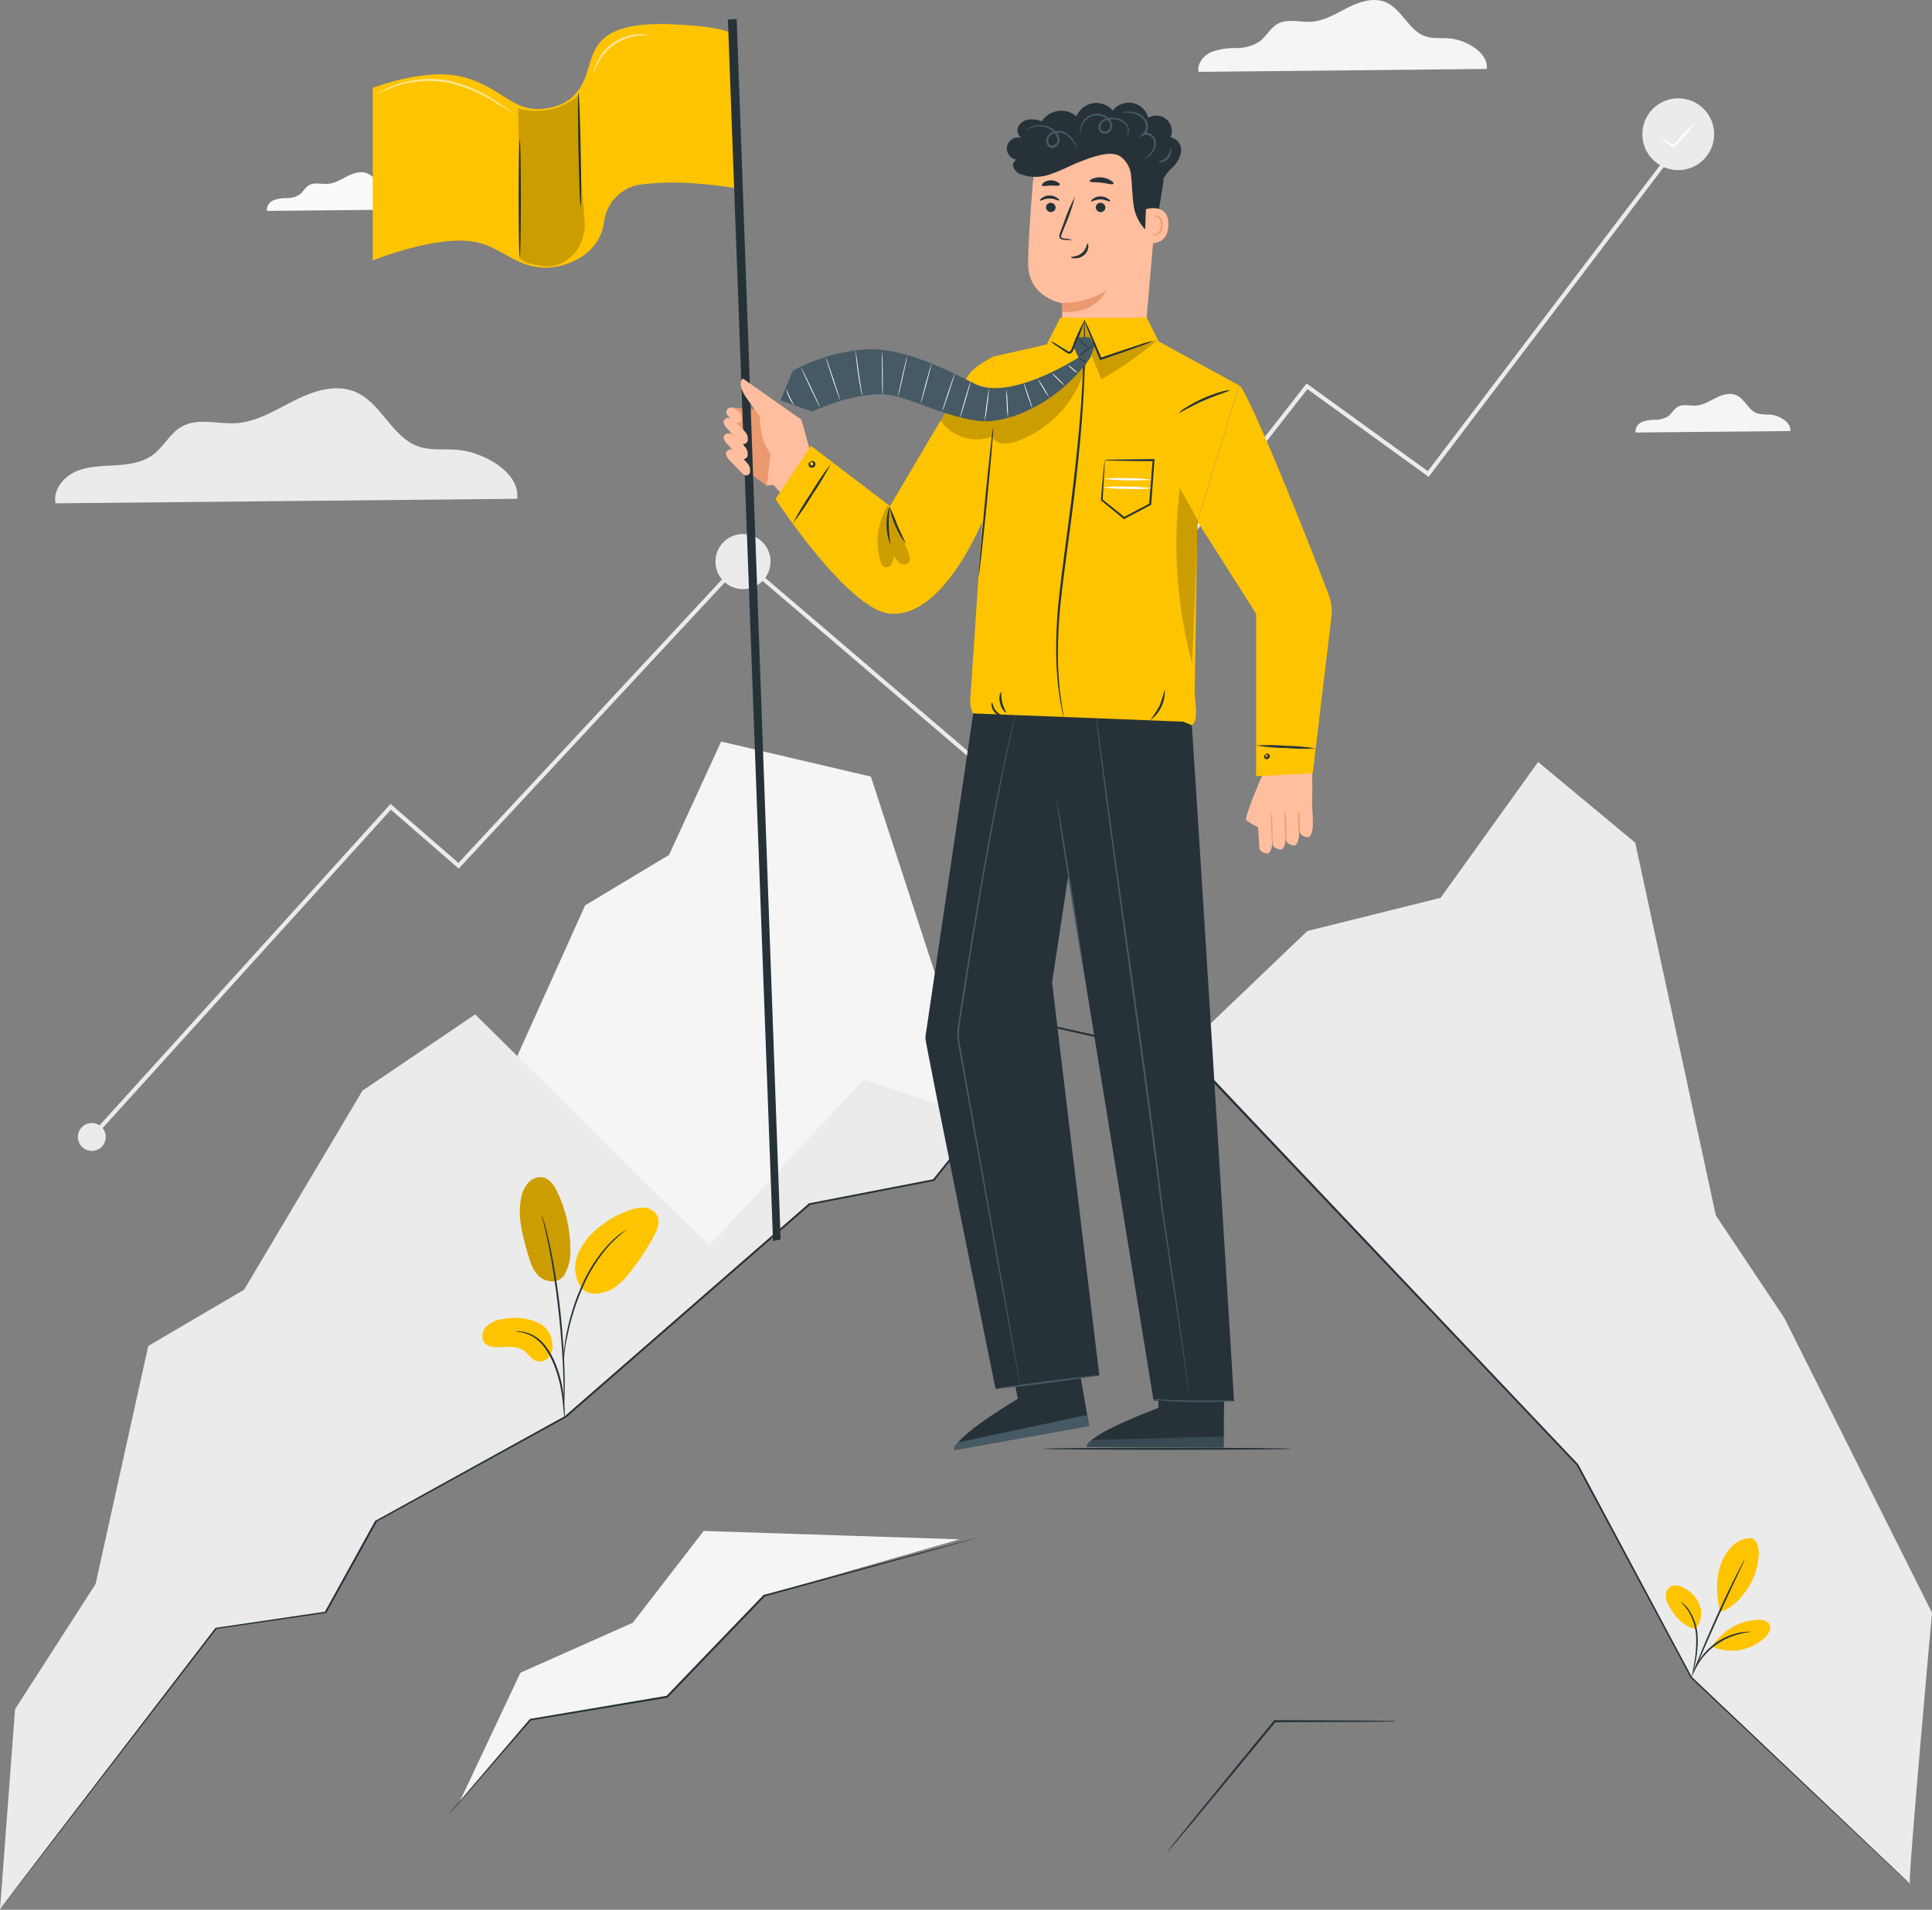 <svg width="2029" height="2006" viewBox="0 0 2029 2006" fill="none" xmlns="http://www.w3.org/2000/svg">
<rect x="0" y="0" width="2029" height="2006" fill="#808080" stroke="none"/>
<path d="M1049.37 822.732L778.9 591.479L781.711 588.236L1048.72 816.505L1372.21 402.775L1499.51 494.922L1759.43 152.323L1762.89 154.917L1500.38 500.889L1373.03 408.742L1049.37 822.732Z" fill="#EBEBEB"/>
<path d="M111.087 1194.26C111.087 1197.16 110.227 1199.99 108.617 1202.4C107.006 1204.81 104.716 1206.69 102.038 1207.8C99.359 1208.91 96.412 1209.2 93.569 1208.64C90.725 1208.07 88.113 1206.67 86.063 1204.62C84.013 1202.57 82.617 1199.96 82.051 1197.12C81.486 1194.28 81.776 1191.33 82.885 1188.65C83.995 1185.97 85.874 1183.68 88.284 1182.07C90.695 1180.46 93.529 1179.6 96.428 1179.6C100.316 1179.6 104.044 1181.14 106.794 1183.89C109.543 1186.64 111.087 1190.37 111.087 1194.26Z" fill="#EBEBEB"/>
<path d="M780.286 618.807C796.262 618.807 809.214 605.856 809.214 589.879C809.214 573.902 796.262 560.951 780.286 560.951C764.309 560.951 751.357 573.902 751.357 589.879C751.357 605.856 764.309 618.807 780.286 618.807Z" fill="#EBEBEB"/>
<path d="M98.028 1195.69L94.828 1192.79L410.185 844.439L481.446 906.404L765.627 600.689L768.783 603.63L481.749 912.414L410.531 850.493L98.028 1195.69Z" fill="#EBEBEB"/>
<path d="M1762.51 178.7C1783.33 178.7 1800.21 161.818 1800.21 140.993C1800.21 120.169 1783.33 103.287 1762.51 103.287C1741.68 103.287 1724.8 120.169 1724.8 140.993C1724.8 161.818 1741.68 178.7 1762.51 178.7Z" fill="#EBEBEB"/>
<path d="M1780.93 128.107C1776.04 135.175 1770.52 141.789 1764.45 147.869L1758.22 154.614L1757.58 155.306L1756.84 154.744C1752.22 151.667 1747.94 148.1 1744.08 144.107C1749.03 146.606 1753.71 149.605 1758.05 153.058H1756.67L1762.77 146.225C1768.29 139.68 1774.37 133.618 1780.93 128.107Z" fill="white"/>
<path d="M543.065 523.936C546.741 496.954 508.732 474.814 480.149 472.479C466.528 471.398 452.389 473.474 439.459 468.977C411.482 459.247 400.542 423.098 373.041 411.596C352.631 402.948 329.108 410.645 309.347 420.59C289.586 430.535 269.998 443.075 247.902 444.502C228.703 445.713 207.817 438.578 190.996 448.005C178.456 454.967 171.884 469.625 160.338 477.928C148.793 486.23 134.394 488.046 120.297 488.824C106.201 489.603 91.758 489.732 78.959 495.57C66.159 501.407 55.652 514.899 58.289 528.693L543.065 523.936Z" fill="#EBEBEB"/>
<path d="M1561.35 72.413C1563.64 55.592 1539.94 41.755 1522.13 40.328C1513.48 39.636 1504.83 40.934 1496.75 38.123C1479.45 32.069 1472.31 9.541 1455.28 2.319C1442.56 -3.043 1427.91 1.757 1415.58 7.941C1403.26 14.124 1391.02 21.994 1377.27 22.859C1365.25 23.637 1352.23 19.183 1341.73 25.064C1333.94 29.388 1329.84 38.426 1322.61 43.744C1315.12 48.38 1306.43 50.724 1297.62 50.49C1288.78 50.322 1279.98 51.788 1271.68 54.814C1263.72 58.446 1257.15 66.878 1258.7 75.483L1561.35 72.413Z" fill="#F5F5F5"/>
<path d="M1880.21 452.762C1881.46 443.724 1868.71 436.33 1859.11 435.465C1854.52 435.632 1849.93 435.226 1845.44 434.254C1836.06 431.011 1832.47 418.861 1823.17 415.012C1816.34 412.115 1808.43 414.709 1801.81 418.039C1795.2 421.369 1788.62 425.563 1781.19 426.039C1774.74 426.471 1767.74 424.093 1762.12 427.249C1757.79 429.584 1755.72 434.427 1751.83 437.281C1747.79 439.776 1743.12 441.038 1738.38 440.913C1733.66 440.797 1728.97 441.575 1724.54 443.205C1722.34 444.058 1720.47 445.603 1719.23 447.607C1717.98 449.611 1717.42 451.966 1717.62 454.318L1880.21 452.762Z" fill="#F5F5F5"/>
<path d="M442.918 219.908C444.129 210.871 431.373 203.434 421.816 202.612C417.229 202.779 412.639 202.373 408.152 201.401C398.769 198.158 395.18 186.008 385.883 182.159C379.008 179.262 371.138 181.856 364.522 185.186C357.906 188.515 351.55 192.71 343.896 193.186C337.453 193.618 330.448 191.24 324.827 194.353C320.503 196.731 318.427 201.574 314.535 204.428C310.499 206.916 305.827 208.178 301.087 208.06C296.371 207.941 291.676 208.719 287.25 210.352C285.034 211.214 283.157 212.771 281.901 214.791C280.646 216.81 280.08 219.183 280.288 221.552L442.918 219.908Z" fill="#FAFAFA"/>
<path d="M528.707 1141.59L614.497 950.985L702.623 898.058L757.366 778.929L914.59 815.727L1031.86 1175.45L850.334 1264.66L702.623 1354.73L528.707 1141.59Z" fill="#F5F5F5"/>
<path d="M2029 1694L1873.81 1384.22L1801.98 1276.72L1717.32 885.172L1615.36 800.376L1512.92 943.071L1372.99 977.924L1243.96 1101.33L1503.66 1376.91L1656.74 1538.33L1776.3 1761.62L2005.78 1978.57C2003.44 1976.45 2029 1694 2029 1694Z" fill="#EBEBEB"/>
<path d="M0 2005.55L15.826 1795.31L100.362 1663.9L155.711 1413.79L256.333 1354.73L380.651 1145.66L499.045 1065.53L744.697 1308.46L906.851 1133.81L1031.86 1175.45L980.361 1239.49L850.335 1264.66L594.219 1488L395.05 1597.78L341.95 1693.69L226.713 1710.56L0 2005.55Z" fill="#EBEBEB"/>
<path d="M592.402 1339.64C585.44 1349.54 571.906 1346.25 565.636 1340.2C559.366 1334.14 556.728 1325.37 554.307 1316.98C548.815 1297.82 543.237 1277.76 547.345 1258.26C548.327 1252.33 550.931 1246.79 554.869 1242.26C556.85 1240.03 559.384 1238.36 562.215 1237.41C565.046 1236.47 568.075 1236.29 570.998 1236.89C577.83 1238.71 582.067 1245.54 585.138 1251.73C594.144 1270.47 598.871 1290.99 598.975 1311.79C599.601 1321.52 597.313 1331.21 592.402 1339.64Z" fill="#ffc400"/>
<g opacity="0.2">
<path d="M592.402 1339.64C585.44 1349.54 571.906 1346.25 565.636 1340.2C559.366 1334.14 556.728 1325.37 554.307 1316.98C548.815 1297.82 543.237 1277.76 547.345 1258.26C548.327 1252.33 550.931 1246.79 554.869 1242.26C556.85 1240.03 559.384 1238.36 562.215 1237.41C565.046 1236.47 568.075 1236.29 570.998 1236.89C577.83 1238.71 582.067 1245.54 585.138 1251.73C594.144 1270.47 598.871 1290.99 598.975 1311.79C599.601 1321.52 597.313 1331.21 592.402 1339.64Z" fill="black"/>
</g>
<path d="M566.327 1389.93C554.665 1384.45 541.556 1382.86 528.923 1385.38C522.019 1386 515.52 1388.91 510.46 1393.64C505.833 1398.75 504.968 1407.7 510.46 1412.06C513.872 1414.38 517.985 1415.44 522.091 1415.05C531.994 1415.05 542.934 1413.19 550.847 1419.11C555.171 1422.53 558.327 1428.15 563.819 1429.84C566.517 1430.42 569.331 1430.12 571.851 1429C574.371 1427.87 576.465 1425.97 577.829 1423.57C580.411 1418.63 580.984 1412.88 579.429 1407.52C578.759 1403.78 577.226 1400.23 574.952 1397.18C572.679 1394.13 569.726 1391.64 566.327 1389.93Z" fill="#ffc400"/>
<path d="M611.472 1353.86C607.912 1349.19 605.541 1343.72 604.562 1337.93C603.583 1332.14 604.025 1326.19 605.85 1320.61C609.683 1309.46 616.504 1299.57 625.568 1292.03C635.864 1282.86 647.85 1275.8 660.853 1271.23C665.883 1269.19 671.3 1268.27 676.722 1268.55C679.43 1268.7 682.06 1269.51 684.382 1270.91C686.703 1272.31 688.646 1274.26 690.041 1276.59C693.716 1283.68 690.041 1292.24 686.322 1299.25C679.545 1311.61 671.795 1323.41 663.145 1334.53C656.226 1343.48 648.27 1352.35 637.676 1356.37C627.082 1360.39 616.055 1359.96 610.477 1352.61" fill="#ffc400"/>
<path d="M592.877 1489.47C592.518 1488.05 592.3 1486.6 592.228 1485.14C591.925 1481.86 591.493 1477.7 591.017 1472.82C590.406 1466.75 589.483 1460.72 588.25 1454.74C586.643 1447.47 584.445 1440.34 581.677 1433.43C578.992 1426.51 575.322 1420.01 570.781 1414.14C567.126 1409.33 562.424 1405.41 557.03 1402.68C553.383 1400.87 549.472 1399.64 545.441 1399.05C543.982 1398.98 542.533 1398.76 541.117 1398.4C542.641 1398.24 544.177 1398.24 545.701 1398.4C549.879 1398.69 553.967 1399.75 557.765 1401.51C563.439 1404.18 568.413 1408.14 572.294 1413.06C577.027 1419.03 580.832 1425.67 583.58 1432.78C586.375 1439.78 588.559 1447.02 590.109 1454.4C591.281 1460.44 592.089 1466.55 592.531 1472.69C592.92 1477.92 593.05 1482.16 593.136 1485.1C593.161 1486.56 593.074 1488.02 592.877 1489.47Z" fill="#263238"/>
<path d="M592.012 1480C591.9 1479.29 591.9 1478.58 592.012 1477.88V1471.91C592.012 1466.72 592.012 1459.2 591.752 1449.9C591.32 1431.31 589.72 1405.66 586.606 1377.47C583.493 1349.28 579.385 1323.94 575.623 1305.73C574.715 1301.41 573.85 1297.09 572.985 1293.5C572.121 1289.91 571.515 1286.75 570.823 1284.24C570.132 1281.74 569.829 1279.92 569.44 1278.45C569.219 1277.78 569.102 1277.08 569.094 1276.37C569.391 1277 569.623 1277.65 569.786 1278.32C570.261 1279.83 570.823 1281.74 571.559 1284.07C572.294 1286.41 573.115 1289.65 574.023 1293.24C574.931 1296.83 575.926 1300.89 576.92 1305.48C582.057 1329.19 585.911 1353.17 588.466 1377.3C591.579 1405.54 592.79 1431.26 593.093 1449.86C593.093 1459.2 593.093 1466.72 592.747 1471.91C592.747 1474.37 592.487 1476.23 592.401 1477.92C592.324 1478.62 592.193 1479.32 592.012 1480Z" fill="#263238"/>
<path d="M591.883 1430.4C591.732 1428.31 591.732 1426.22 591.883 1424.13C591.883 1420.11 592.661 1414.31 593.785 1407.18C595.169 1398.85 597.016 1390.61 599.32 1382.49C602.056 1372.51 605.51 1362.74 609.655 1353.26C616.802 1335.81 627.058 1319.81 639.923 1306.04C642.154 1303.68 644.537 1301.47 647.058 1299.42C648.139 1298.47 649.134 1297.56 650.128 1296.83L652.896 1294.92C654.546 1293.66 656.296 1292.53 658.128 1291.55C652.051 1296.32 646.274 1301.46 640.831 1306.95C628.373 1320.83 618.371 1336.74 611.255 1353.99C607.176 1363.42 603.709 1373.09 600.877 1382.96C598.152 1392.04 596.553 1400.26 594.996 1407.39C593.439 1414.53 592.964 1420.37 592.531 1424.17C592.47 1426.26 592.254 1428.34 591.883 1430.4Z" fill="#263238"/>
<path d="M1839.39 1615.56C1835.38 1615.62 1831.42 1616.48 1827.76 1618.11C1824.1 1619.74 1820.8 1622.09 1818.07 1625.03C1812.64 1630.93 1808.63 1638 1806.35 1645.7C1801.55 1660.4 1803.07 1678.17 1806.35 1693.26C1822.83 1688.37 1833.72 1671.64 1838.74 1662.99C1846.61 1649.07 1852.45 1619.1 1839.26 1615.69" fill="#ffc400"/>
<path d="M1780.62 1711.03C1783.49 1707.59 1785.4 1703.46 1786.15 1699.05C1786.91 1694.64 1786.5 1690.11 1784.95 1685.91C1783.32 1681.74 1780.88 1677.93 1777.77 1674.71C1774.66 1671.49 1770.94 1668.92 1766.83 1667.14C1765.03 1666.12 1763.03 1665.5 1760.97 1665.33C1758.9 1665.17 1756.83 1665.46 1754.89 1666.19C1753.22 1667.16 1751.83 1668.55 1750.88 1670.23C1749.92 1671.91 1749.42 1673.82 1749.45 1675.75C1749.57 1679.64 1750.72 1683.43 1752.78 1686.73C1759.22 1698.28 1767.56 1708.35 1780.54 1711.03" fill="#ffc400"/>
<path d="M1777.29 1759.38C1777.78 1758.41 1778.12 1757.37 1778.29 1756.31C1778.81 1754.27 1779.5 1751.33 1780.28 1747.66C1782.43 1738.12 1783.3 1728.33 1782.87 1718.56C1782.35 1708.68 1779.17 1699.14 1773.66 1690.93C1771.95 1688.49 1769.94 1686.26 1767.69 1684.31C1766.93 1683.51 1766.02 1682.86 1765.01 1682.41C1767.79 1685.27 1770.34 1688.35 1772.62 1691.62C1777.74 1699.77 1780.71 1709.08 1781.27 1718.69C1781.68 1728.32 1780.98 1737.97 1779.2 1747.44C1778.32 1751.38 1777.68 1755.36 1777.29 1759.38Z" fill="#263238"/>
<path d="M1832.34 1637.87C1831.3 1639.32 1830.4 1640.87 1829.66 1642.5C1828.01 1645.57 1825.72 1649.98 1822.95 1655.47C1817.42 1666.45 1809.98 1681.8 1802.29 1698.93C1794.59 1716.05 1787.93 1731.75 1783.35 1743.2C1781.01 1748.91 1779.02 1753.54 1778.03 1756.78C1777.31 1758.42 1776.73 1760.11 1776.3 1761.84C1777.23 1760.32 1778.02 1758.71 1778.63 1757.04L1784.47 1743.68C1789.36 1732.35 1796.15 1716.78 1803.89 1699.66C1811.63 1682.54 1818.85 1667.14 1824.08 1655.99L1830.26 1642.76C1831.07 1641.18 1831.77 1639.55 1832.34 1637.87Z" fill="#263238"/>
<path d="M1798.91 1728.46C1804.04 1720.52 1810.99 1713.92 1819.18 1709.2C1827.37 1704.49 1836.56 1701.8 1846 1701.35C1850.76 1701.35 1856.51 1702.17 1858.5 1706.49C1860.49 1710.82 1857.46 1715.88 1854.17 1719.47C1847 1726.48 1837.92 1731.21 1828.06 1733.08C1818.21 1734.94 1808.02 1733.84 1798.78 1729.93" fill="#ffc400"/>
<path d="M1838.87 1713.97C1837.83 1713.82 1836.79 1713.82 1835.75 1713.97C1834.52 1713.97 1833.3 1714.05 1832.08 1714.23C1830.47 1714.37 1828.87 1714.58 1827.28 1714.88C1823.14 1715.66 1819.1 1716.86 1815.21 1718.47C1810.43 1720.44 1805.88 1722.94 1801.64 1725.91C1797.46 1728.95 1793.62 1732.43 1790.18 1736.29C1787.4 1739.46 1784.95 1742.91 1782.87 1746.58C1782.04 1747.97 1781.31 1749.41 1780.66 1750.9C1780.11 1751.98 1779.65 1753.11 1779.28 1754.27C1778.85 1755.23 1778.55 1756.23 1778.37 1757.26C1778.72 1757.26 1780.19 1753.19 1783.91 1747.23C1786.09 1743.71 1788.59 1740.41 1791.39 1737.37C1798.2 1729.92 1806.53 1724.02 1815.82 1720.07C1819.6 1718.43 1823.52 1717.14 1827.54 1716.22C1834.41 1714.36 1838.87 1714.32 1838.87 1713.97Z" fill="#263238"/>
<path d="M1466.17 1808.15C1465.34 1808.23 1464.5 1808.23 1463.67 1808.15L1456.45 1808.37L1429.59 1808.71L1338.79 1809.06L1339.65 1808.67L1323.74 1828.04L1254.99 1911.24L1233.93 1936.28L1228.13 1943.02C1227.5 1943.85 1226.77 1944.6 1225.97 1945.27C1226.51 1944.37 1227.11 1943.52 1227.79 1942.72L1233.28 1935.71L1253.73 1910.24L1322.01 1826.62C1327.46 1820 1332.82 1813.64 1337.92 1807.24L1338.27 1806.86H1338.79L1429.59 1807.24L1456.45 1807.59H1463.67C1464.52 1807.68 1465.36 1807.87 1466.17 1808.15Z" fill="#263238"/>
<path d="M1007.73 1616.94L738.99 1608.12L664.529 1704.55L546.567 1757.04L482.527 1892.95L557.075 1806.42L700.549 1782.38L802.727 1675.88L1007.73 1616.94Z" fill="#F5F5F5"/>
<path d="M0 2005.55C0 2005.55 1.254 2003.77 3.848 2000.36L15.351 1985.22L59.932 1926.85C98.849 1876.04 155.452 1802.23 226.107 1710.12V1709.87H226.41L341.648 1692.91L341.042 1693.3C357.69 1663.04 375.635 1630.91 394.056 1597.35H394.315L593.224 1487.48L849.773 1263.83H849.989H850.292L980.275 1238.67L979.626 1239.06L1045.87 1156.6L1108.57 1078.76L1109 1078.24H1109.7L1251.22 1109.72H1251.57L1251.79 1109.98L1657.43 1538.07C1702.4 1622.3 1742.4 1697.11 1776.77 1761.45L1945.41 1921.44L1990.21 1964.04L2001.71 1975.06C2004.31 1977.53 2005.56 1978.82 2005.56 1978.82L2001.59 1975.19L1989.95 1964.34L1944.9 1921.96L1775.56 1762.4L1655.87 1539.15L1249.97 1111.5L1250.53 1111.84L1109.22 1080.19L1110.34 1079.8L1047.64 1157.63L981.226 1240.18L980.967 1240.53H980.577L850.551 1265.65L851.07 1265.39L594.867 1488.69L395.656 1598.35L396.045 1598L342.858 1693.91V1694.26H342.426L227.145 1711.08L227.621 1710.77C156.792 1802.75 100.017 1876.39 60.927 1926.98L15.697 1985.48L4.021 2000.49C1.384 2003.86 0 2005.55 0 2005.55Z" fill="#263238"/>
<path d="M1031.86 1613.61L1030.78 1614L1027.49 1614.99L1014.82 1618.63L967.26 1631.9L802.944 1676.92L803.463 1676.66C783.226 1697.71 761.346 1720.55 738.601 1744.16L701.198 1783.07L700.938 1783.33H700.592L557.248 1807.2L557.767 1806.9L494.894 1879.24L477.598 1899.09L472.971 1904.23C471.933 1905.36 471.328 1905.92 471.328 1905.92C471.328 1905.92 471.804 1905.27 472.798 1904.06C473.793 1902.85 475.306 1900.99 477.122 1898.74C481.101 1893.99 486.852 1887.24 494.159 1878.59L556.47 1805.73L556.686 1805.47H556.989L700.376 1781.26L699.771 1781.56C711.921 1768.89 724.418 1755.87 737.131 1742.64L801.992 1675.19H802.209H802.468L966.784 1630.91L1014.35 1618.28L1027.32 1614.99L1030.61 1614.17L1031.86 1613.61Z" fill="#263238"/>
<path d="M1356.47 1521.81C1356.47 1522.42 1298.01 1522.93 1225.88 1522.93C1153.76 1522.93 1095.25 1522.42 1095.25 1521.81C1095.25 1521.2 1153.71 1520.69 1225.88 1520.69C1298.05 1520.69 1356.47 1521.33 1356.47 1521.81Z" fill="#263238"/>
<path d="M1378.27 825.629C1378.27 825.629 1377.96 801.025 1376.92 800.852L1326.38 812.094C1325.86 815.294 1319.5 855.638 1320.58 859.659L1377.31 875.356C1377.31 875.356 1378.27 827.056 1378.27 825.629Z" fill="#FFBE9D"/>
<path d="M1378.31 871.594C1378.31 871.594 1378.31 871.162 1378.57 870.513C1379.17 864.978 1378.57 840.936 1375.89 839.942C1373.21 838.947 1364.39 840.634 1363.78 843.834C1363.17 847.033 1365.16 874.102 1365.16 874.102C1365.16 874.102 1365.73 878.426 1372.9 879.378C1377.31 879.983 1378.31 871.594 1378.31 871.594Z" fill="#FFBE9D"/>
<path d="M1363.91 880.242C1363.91 880.242 1363.91 879.81 1364.17 879.161C1364.73 873.626 1364.38 849.584 1361.44 848.59C1358.5 847.595 1349.94 849.282 1349.38 852.482C1348.82 855.681 1350.72 882.75 1350.72 882.75C1350.72 882.75 1351.33 887.074 1358.5 888.026C1362.91 888.631 1363.91 880.242 1363.91 880.242Z" fill="#FFBE9D"/>
<path d="M1349.81 884.566C1349.81 884.566 1349.81 884.134 1350.03 883.442C1350.63 877.95 1350.29 853.908 1347.35 852.87C1344.41 851.833 1335.85 853.605 1335.28 856.762C1334.72 859.919 1336.62 887.031 1336.62 887.031C1336.62 887.031 1337.23 891.355 1344.36 892.349C1348.82 892.955 1349.81 884.566 1349.81 884.566Z" fill="#FFBE9D"/>
<path d="M1335.76 888.631C1335.76 888.631 1335.76 888.198 1336.02 887.507C1336.58 882.015 1336.23 857.973 1333.29 856.935C1330.35 855.897 1321.79 857.67 1321.23 860.827C1320.67 863.984 1322.61 891.096 1322.61 891.096C1322.61 891.096 1323.18 895.42 1330.35 896.414C1334.76 896.976 1335.76 888.631 1335.76 888.631Z" fill="#FFBE9D"/>
<path d="M1363.69 850.838C1364.53 854.686 1364.91 858.62 1364.82 862.557C1365.21 866.419 1365.08 870.317 1364.43 874.145C1363.59 870.298 1363.21 866.364 1363.3 862.427C1362.91 858.564 1363.04 854.666 1363.69 850.838Z" fill="#EB996E"/>
<path d="M1349.51 850.752C1350.91 861.807 1351.3 872.965 1350.68 884.091C1349.76 878.589 1349.31 873.02 1349.34 867.443C1348.9 861.885 1348.95 856.299 1349.51 850.752Z" fill="#EB996E"/>
<g opacity="0.78">
<path d="M1335.11 851.962C1336.51 863.017 1336.9 874.175 1336.28 885.301C1335.36 879.799 1334.91 874.23 1334.94 868.653C1334.49 863.095 1334.55 857.509 1335.11 851.962Z" fill="#EB996E"/>
</g>
<path d="M1326.07 813.435C1326.07 813.435 1306.05 858.881 1308.99 861.692C1312.77 864.502 1316.82 866.908 1321.1 868.87L1326.07 813.435Z" fill="#FFBE9D"/>
<path d="M1215.42 203.736L1200.76 373.717L1115.62 366.928C1115.1 356.982 1115.62 318.541 1115.62 318.541C1115.62 318.541 1080.2 313.006 1079.77 277.592C1079.56 260.295 1082.02 224.838 1084.62 192.796C1085.99 175.713 1094 159.848 1106.93 148.604C1119.87 137.359 1136.69 131.631 1153.8 132.648C1162.56 133.136 1171.14 135.379 1179.01 139.244C1186.89 143.11 1193.91 148.518 1199.66 155.148C1205.41 161.779 1209.76 169.496 1212.47 177.843C1215.18 186.189 1216.18 194.994 1215.42 203.736Z" fill="#FFBE9D"/>
<path d="M1115.75 318.022C1132.09 318.388 1148.17 313.872 1161.93 305.05C1161.93 305.05 1151.03 330.562 1115.66 327.362L1115.75 318.022Z" fill="#EB996E"/>
<path d="M1098.5 217.616C1098.49 218.937 1099 220.208 1099.91 221.166C1100.82 222.124 1102.06 222.695 1103.38 222.762C1104.68 222.845 1105.96 222.409 1106.94 221.55C1107.92 220.691 1108.52 219.479 1108.61 218.178C1108.63 216.859 1108.12 215.586 1107.21 214.633C1106.3 213.68 1105.05 213.121 1103.73 213.076C1103.08 213.023 1102.44 213.099 1101.82 213.3C1101.21 213.5 1100.64 213.822 1100.16 214.245C1099.67 214.668 1099.27 215.184 1098.98 215.763C1098.7 216.342 1098.53 216.972 1098.5 217.616Z" fill="#263238"/>
<path d="M1092.36 210.655C1092.96 211.347 1096.68 208.493 1102.26 208.493C1107.84 208.493 1111.68 211.26 1112.29 210.568C1112.89 209.876 1111.94 209.098 1110.17 207.844C1107.85 206.198 1105.08 205.314 1102.24 205.314C1099.39 205.314 1096.62 206.198 1094.3 207.844C1092.61 209.184 1091.92 210.352 1092.36 210.655Z" fill="#263238"/>
<path d="M1150.77 217.66C1150.77 218.976 1151.28 220.243 1152.19 221.193C1153.1 222.144 1154.35 222.706 1155.66 222.762C1156.3 222.809 1156.95 222.727 1157.56 222.521C1158.17 222.315 1158.74 221.989 1159.22 221.562C1159.7 221.135 1160.1 220.616 1160.38 220.035C1160.66 219.454 1160.82 218.823 1160.85 218.179C1160.87 216.863 1160.38 215.591 1159.47 214.636C1158.57 213.682 1157.32 213.121 1156.01 213.076C1155.36 213.023 1154.71 213.101 1154.09 213.304C1153.48 213.508 1152.91 213.833 1152.42 214.26C1151.93 214.688 1151.53 215.209 1151.25 215.793C1150.97 216.377 1150.81 217.012 1150.77 217.66Z" fill="#263238"/>
<path d="M1145.84 211.606C1146.49 212.255 1150.17 209.401 1155.75 209.444C1161.33 209.487 1165.17 212.168 1165.78 211.52C1166.38 210.871 1165.43 210.006 1163.7 208.752C1161.34 207.131 1158.53 206.271 1155.66 206.287C1152.83 206.256 1150.07 207.152 1147.79 208.839C1146.1 210.179 1145.54 211.606 1145.84 211.606Z" fill="#263238"/>
<path d="M1126.08 252.036C1123.27 251.167 1120.37 250.63 1117.44 250.436C1116.05 250.436 1114.71 250.047 1114.5 249.096C1114.33 247.594 1114.64 246.079 1115.4 244.772C1116.74 241.399 1118.08 237.853 1119.73 234.178C1123.53 225.214 1126.61 215.96 1128.94 206.503C1124.4 215.128 1120.56 224.109 1117.48 233.356C1116.14 237.075 1114.8 240.621 1113.54 243.993C1112.67 245.67 1112.43 247.601 1112.85 249.442C1113.04 249.939 1113.35 250.383 1113.75 250.737C1114.15 251.091 1114.63 251.344 1115.14 251.474C1115.9 251.704 1116.69 251.82 1117.48 251.82C1120.33 252.25 1123.22 252.323 1126.08 252.036Z" fill="#263238"/>
<path d="M1142.13 255.798C1141.22 255.798 1141.22 261.679 1136.16 265.874C1131.1 270.068 1124.83 269.419 1124.79 270.198C1124.74 270.976 1126.17 271.322 1128.85 271.408C1132.32 271.458 1135.69 270.278 1138.36 268.079C1140.94 265.994 1142.58 262.98 1142.95 259.69C1143.16 257.225 1142.51 255.798 1142.13 255.798Z" fill="#263238"/>
<path d="M1144.46 190.331C1144.98 191.845 1150.43 191.11 1156.83 191.888C1163.23 192.666 1168.37 194.396 1169.19 193.099C1170.02 191.802 1168.68 191.067 1166.6 189.64C1163.84 187.852 1160.7 186.741 1157.43 186.396C1154.16 186.029 1150.85 186.413 1147.75 187.521C1145.41 188.472 1144.2 189.64 1144.46 190.331Z" fill="#263238"/>
<path d="M1094.34 194.915C1095.3 196.169 1099.06 194.915 1103.55 194.915C1108.05 194.915 1111.9 195.737 1112.76 194.439C1113.63 193.142 1112.55 192.58 1110.91 191.412C1108.66 190.012 1106.05 189.307 1103.4 189.384C1100.76 189.461 1098.19 190.317 1096.03 191.845C1094.47 193.056 1093.91 194.31 1094.34 194.915Z" fill="#263238"/>
<path d="M1240.46 158.377C1240.68 155.069 1239.66 151.797 1237.61 149.194C1235.56 146.59 1232.61 144.84 1229.34 144.28C1230.74 141.103 1231.09 137.563 1230.34 134.174C1229.59 130.784 1227.78 127.721 1225.18 125.429C1222.57 123.136 1219.3 121.732 1215.85 121.421C1212.39 121.109 1208.92 121.907 1205.95 123.697C1204.95 119.847 1202.89 116.356 1200 113.622C1197.11 110.887 1193.51 109.019 1189.61 108.23C1185.71 107.441 1181.67 107.764 1177.95 109.16C1174.22 110.557 1170.97 112.972 1168.55 116.13C1166.05 113.172 1162.84 110.908 1159.21 109.558C1155.58 108.207 1151.67 107.814 1147.85 108.419C1144.03 109.023 1140.42 110.604 1137.39 113.008C1134.36 115.411 1132 118.557 1130.54 122.141C1127.88 119.894 1124.78 118.235 1121.43 117.273C1118.08 116.31 1114.57 116.066 1111.13 116.556C1107.68 117.046 1104.38 118.259 1101.43 120.116C1098.49 121.972 1095.97 124.431 1094.04 127.329C1090.16 125.935 1086.06 125.275 1081.94 125.384C1079.28 125.452 1076.69 126.239 1074.44 127.663C1072.19 129.087 1070.38 131.094 1069.18 133.47C1068.41 135.503 1068.35 137.738 1069.01 139.81C1069.67 141.882 1071.01 143.671 1072.81 144.885C1071.26 144.387 1069.63 144.214 1068.01 144.38C1066.39 144.545 1064.83 145.044 1063.41 145.845C1062 146.646 1060.76 147.733 1059.79 149.035C1058.81 150.337 1058.12 151.828 1057.75 153.412C1057.38 154.996 1057.34 156.639 1057.64 158.238C1057.94 159.837 1058.57 161.357 1059.48 162.701C1060.4 164.045 1061.58 165.185 1062.96 166.049C1064.34 166.912 1065.88 167.48 1067.49 167.717C1066.36 168.295 1065.41 169.183 1064.76 170.278C1064.11 171.372 1063.78 172.628 1063.82 173.9C1064.3 176.012 1065.32 177.964 1066.77 179.57C1068.22 181.175 1070.07 182.38 1072.12 183.067C1082.59 186.852 1094.08 186.667 1104.42 182.548C1114.88 179.046 1124.57 173.554 1134.95 169.576C1145.33 165.598 1162.67 158.982 1173.09 162.657C1174.62 163.206 1176.07 163.947 1177.41 164.863C1183.01 169.326 1186.69 175.761 1187.7 182.851C1187.72 183.081 1187.72 183.313 1187.7 183.543C1189.09 193.661 1188.87 203.909 1190.34 213.812C1191.3 224.04 1195.67 233.65 1202.75 241.097C1205.82 243.951 1211.4 245.94 1213.78 242.567C1214.65 241.187 1215.09 239.574 1215.03 237.94C1216.41 220.341 1220.22 204.169 1222.25 186.959C1224.85 182.612 1228.09 178.677 1231.85 175.284C1236.64 170.849 1239.69 164.856 1240.46 158.377Z" fill="#263238"/>
<path d="M1134.86 140.561C1134.25 139.07 1134.08 137.432 1134.39 135.848C1134.77 131.402 1136.78 127.257 1140.05 124.216C1142.53 121.98 1145.57 120.458 1148.84 119.81C1152.11 119.163 1155.5 119.416 1158.64 120.541C1160.55 121.167 1162.31 122.188 1163.8 123.536C1165.29 124.884 1166.48 126.53 1167.29 128.367C1168.11 130.452 1168.2 132.753 1167.55 134.897C1167.23 136.044 1166.65 137.101 1165.86 137.987C1165.06 138.872 1164.07 139.561 1162.97 139.999C1161.85 140.444 1160.63 140.605 1159.43 140.469C1158.23 140.334 1157.09 139.905 1156.09 139.221C1155.17 138.482 1154.45 137.516 1154.01 136.417C1153.57 135.318 1153.42 134.124 1153.58 132.951C1153.79 130.785 1154.81 128.777 1156.44 127.329C1157.93 126.003 1159.71 125.028 1161.63 124.475C1164.79 123.509 1168.14 123.283 1171.41 123.816C1174.68 124.348 1177.78 125.624 1180.48 127.546C1182.58 129.061 1184.17 131.169 1185.06 133.599C1185.69 135.437 1185.8 137.413 1185.37 139.307C1184.54 142.421 1182.77 143.372 1182.77 143.285C1183.63 141.972 1184.21 140.502 1184.5 138.961C1184.75 137.237 1184.54 135.477 1183.9 133.859C1182.97 131.757 1181.47 129.958 1179.57 128.67C1177.05 127.012 1174.19 125.934 1171.2 125.516C1168.21 125.097 1165.16 125.347 1162.28 126.248C1160.66 126.632 1159.19 127.472 1158.04 128.668C1156.89 129.864 1156.11 131.366 1155.79 132.994C1155.67 133.799 1155.76 134.623 1156.05 135.383C1156.35 136.142 1156.84 136.81 1157.48 137.318C1158.16 137.78 1158.95 138.064 1159.77 138.147C1160.6 138.23 1161.43 138.109 1162.19 137.794C1163.72 137.029 1164.9 135.703 1165.48 134.093C1166.06 132.483 1165.99 130.711 1165.3 129.146C1164.59 127.582 1163.57 126.18 1162.3 125.027C1161.03 123.874 1159.53 122.995 1157.91 122.443C1155.09 121.422 1152.05 121.152 1149.09 121.66C1146.14 122.168 1143.36 123.436 1141.04 125.34C1137.94 128.101 1135.86 131.837 1135.16 135.934C1134.77 138.875 1135.16 140.561 1134.86 140.561Z" fill="#455A64"/>
<path d="M1177.89 117.946C1178.91 117.556 1179.99 117.351 1181.09 117.341C1184.05 117.055 1187.05 117.142 1189.99 117.6C1194.53 118.239 1198.73 120.368 1201.93 123.654C1203.96 125.751 1205.24 128.46 1205.58 131.36C1205.91 134.26 1205.29 137.19 1203.79 139.696C1203.26 140.517 1202.62 141.259 1201.89 141.902L1200.72 139.999C1202.11 139.502 1203.6 139.345 1205.07 139.54C1206.54 139.736 1207.94 140.278 1209.15 141.123C1211.43 142.57 1213.06 144.85 1213.69 147.48C1214.13 149.606 1214.1 151.8 1213.63 153.917C1213.15 156.035 1212.23 158.026 1210.92 159.76C1209.26 161.996 1207.21 163.914 1204.87 165.425C1203.23 166.506 1202.27 166.938 1202.19 166.808C1202.1 166.679 1202.92 166.03 1204.35 164.776C1206.39 163.073 1208.18 161.094 1209.67 158.895C1210.73 157.311 1211.45 155.528 1211.8 153.655C1212.15 151.782 1212.12 149.858 1211.7 147.998C1211.17 145.892 1209.83 144.077 1207.98 142.939C1207.05 142.305 1205.98 141.896 1204.86 141.746C1203.74 141.596 1202.61 141.708 1201.54 142.074L1195.75 144.409L1200.42 140.085C1200.99 139.579 1201.5 138.997 1201.93 138.356C1203.23 136.221 1203.74 133.693 1203.36 131.221C1203.01 128.879 1201.97 126.695 1200.37 124.951C1197.51 121.923 1193.78 119.867 1189.69 119.07C1182.73 117.773 1177.89 118.422 1177.89 117.946Z" fill="#455A64"/>
<path d="M1229.17 155.393C1229.43 155.393 1230.08 156.603 1230.08 158.765C1230.04 161.681 1228.94 164.483 1226.99 166.654C1225.05 168.824 1222.38 170.215 1219.48 170.57C1217.32 170.57 1216.02 170.311 1216.07 170.008C1219.5 169.174 1222.68 167.511 1225.32 165.165C1227.4 162.28 1228.72 158.921 1229.17 155.393Z" fill="#455A64"/>
<path d="M1077.87 136.972C1078.76 135.828 1079.9 134.897 1081.2 134.248C1085.54 131.841 1090.54 130.894 1095.46 131.548C1100.38 132.202 1104.96 134.422 1108.53 137.88C1109.88 139.128 1110.95 140.639 1111.7 142.32C1112.44 144 1112.83 145.815 1112.85 147.652C1112.73 149.794 1111.77 151.802 1110.19 153.248C1108.61 154.694 1106.52 155.464 1104.38 155.393C1103.26 155.265 1102.21 154.84 1101.32 154.163C1100.43 153.485 1099.74 152.581 1099.32 151.544C1098.49 149.677 1098.35 147.579 1098.93 145.62C1099.48 143.831 1100.47 142.207 1101.81 140.894C1103.14 139.581 1104.78 138.62 1106.58 138.096C1109.67 137.012 1113.04 137.012 1116.14 138.096C1118.74 139.052 1121.12 140.523 1123.14 142.42C1125.98 145.119 1128.35 148.277 1130.15 151.76C1130.91 152.962 1131.48 154.275 1131.83 155.652C1130.91 154.577 1130.08 153.419 1129.37 152.193C1127.39 148.967 1124.94 146.052 1122.1 143.545C1120.16 141.708 1117.77 140.406 1115.17 139.762C1112.57 139.118 1109.85 139.155 1107.27 139.869C1105.83 140.308 1104.51 141.087 1103.42 142.14C1102.34 143.193 1101.53 144.49 1101.05 145.923C1100.22 148.777 1101.57 152.668 1104.59 152.885C1106.1 152.856 1107.55 152.263 1108.64 151.223C1109.74 150.183 1110.41 148.771 1110.52 147.263C1110.5 145.737 1110.19 144.228 1109.59 142.825C1108.99 141.422 1108.11 140.152 1107.01 139.091C1103.14 135.198 1097.93 132.925 1092.44 132.734C1088.71 132.559 1084.99 133.271 1081.59 134.81C1080.39 135.603 1079.15 136.325 1077.87 136.972Z" fill="#455A64"/>
<path d="M1203.48 219.736C1204.09 219.476 1227.83 212.558 1227.05 236.773C1226.27 260.988 1202.14 255.193 1202.1 254.501C1202.06 253.81 1203.48 219.736 1203.48 219.736Z" fill="#FFBE9D"/>
<path d="M1209.8 245.593C1209.8 245.593 1210.23 245.896 1210.92 246.242C1211.94 246.64 1213.06 246.64 1214.08 246.242C1215.67 245.295 1216.98 243.943 1217.87 242.325C1218.77 240.707 1219.22 238.881 1219.18 237.031C1219.3 234.955 1218.98 232.876 1218.23 230.934C1218.02 230.176 1217.63 229.479 1217.1 228.9C1216.56 228.321 1215.9 227.877 1215.16 227.605C1214.68 227.449 1214.15 227.472 1213.68 227.671C1213.21 227.869 1212.83 228.229 1212.61 228.686C1212.26 229.335 1212.39 229.81 1212.26 229.853C1212.13 229.897 1211.79 229.464 1212 228.47C1212.16 227.869 1212.51 227.337 1213 226.956C1213.68 226.492 1214.52 226.307 1215.33 226.437C1216.33 226.663 1217.24 227.139 1218 227.821C1218.76 228.502 1219.33 229.365 1219.66 230.329C1220.6 232.461 1221.02 234.79 1220.87 237.118C1220.92 239.277 1220.34 241.403 1219.18 243.228C1218.03 245.052 1216.36 246.493 1214.38 247.366C1213.73 247.529 1213.05 247.548 1212.4 247.421C1211.74 247.294 1211.12 247.024 1210.58 246.631C1209.84 246.199 1209.71 245.636 1209.8 245.593Z" fill="#EB996E"/>
<path d="M1053.31 1396.76L1069.05 1469.23C1069.05 1469.23 1000.68 1509.53 1002.28 1523.19L1143.81 1497.77L1123.92 1383.87L1053.31 1396.76Z" fill="#263238"/>
<path d="M1143.81 1497.77L1141.35 1486.35L1006.52 1515.02C1006.52 1515.02 1000.73 1518.91 1002.2 1523.19L1143.81 1497.77Z" fill="#455A64"/>
<path d="M1214.34 1404.71L1216.67 1478.83C1216.67 1478.83 1142.13 1506.11 1141.22 1519.82L1285.08 1520.47L1286.16 1404.84L1214.34 1404.71Z" fill="#263238"/>
<g opacity="0.6">
<path d="M1285.08 1520.47L1284.73 1508.79L1146.93 1512.56C1146.93 1512.56 1140.53 1515.32 1141.22 1519.82L1285.08 1520.47Z" fill="#455A64"/>
</g>
<path d="M1045.53 1458.89C1045.53 1458.89 972.015 1097.18 971.756 1089.92L1103.47 1020.21L1154.49 1444.71L1045.53 1458.89Z" fill="#263238"/>
<path d="M1211.44 1471.04L1109.57 844.049V708.878L1248.72 721.85C1250.49 727.126 1296.02 1471.95 1296.02 1471.95L1281.66 1471.13H1211.44" fill="#263238"/>
<path d="M1029.48 699.278L971.756 1089.92L1100.83 1058.61L1153.45 711.991L1029.48 699.278Z" fill="#263238"/>
<path d="M1148.92 732.401C1148.92 732.401 1148.92 733.05 1148.92 734.303L1149.52 739.925C1150.08 744.898 1150.9 752.162 1151.99 761.545C1154.19 780.225 1157.52 807.251 1161.84 840.633C1170.49 907.354 1183.46 999.371 1197.56 1101.07C1204.57 1151.97 1211.01 1200.53 1216.5 1244.59C1217.93 1255.62 1219.05 1266.43 1220.82 1276.85C1222.6 1287.27 1223.98 1297.39 1225.45 1307.12C1228.44 1326.66 1231.2 1344.91 1233.71 1361.51C1238.73 1394.81 1242.66 1421.75 1245.26 1440.39C1246.55 1449.68 1247.5 1456.9 1248.07 1462.01C1248.37 1464.47 1248.54 1466.33 1248.63 1467.63C1248.67 1468.1 1248.67 1468.58 1248.63 1469.06C1248.63 1469.44 1248.41 1469.06 1248.41 1469.06C1248.41 1469.06 1248.72 1469.06 1248.67 1469.06C1248.73 1468.57 1248.73 1468.07 1248.67 1467.59C1248.67 1466.33 1248.67 1464.43 1248.28 1461.96C1247.85 1457.03 1246.99 1449.77 1245.82 1440.34C1243.44 1421.71 1239.68 1394.72 1234.83 1361.43C1232.37 1344.78 1229.69 1326.53 1226.79 1306.99C1225.32 1297.22 1223.79 1287.13 1222.21 1276.72C1220.7 1266.3 1219.61 1255.49 1218.19 1244.46C1212.83 1200.31 1206.43 1151.8 1199.42 1100.94C1185.37 999.241 1172.09 907.224 1163.18 840.547C1158.86 807.251 1155.23 780.269 1152.76 761.545L1149.95 739.925C1149.65 737.503 1149.39 735.601 1149.22 734.347C1149.04 733.093 1148.92 732.401 1148.92 732.401Z" fill="#455A64"/>
<path d="M1071.25 1455.56C1071.25 1455.56 1071.25 1454.92 1071.04 1453.71L1070.3 1448.3C1069.48 1443.5 1068.31 1436.5 1066.76 1427.5C1063.6 1409.38 1059.02 1383.27 1053.35 1351.05L1008.47 1098.87C1007.14 1092.87 1006.78 1086.69 1007.39 1080.58C1008.17 1074.52 1009.16 1068.43 1010.07 1062.42C1011.94 1050.4 1013.77 1038.55 1015.56 1026.87C1019.24 1003.57 1022.82 981.124 1026.41 959.763C1033.51 916.997 1040.38 878.599 1046.52 846.385C1052.66 814.17 1058.02 788.226 1062.13 770.367C1064.08 761.416 1065.85 754.497 1066.93 749.827C1067.45 747.536 1067.84 745.503 1068.14 744.466C1068.44 743.428 1068.53 742.649 1068.53 742.649C1068.53 742.649 1068.31 743.212 1067.97 744.422C1067.62 745.633 1067.19 747.449 1066.58 749.741C1065.37 754.411 1063.51 761.286 1061.48 770.194C1057.16 788.053 1051.58 813.997 1045.27 846.169C1038.95 878.34 1031.99 916.738 1024.81 959.46C1021.18 980.864 1017.55 1003.31 1013.83 1026.61C1012.01 1038.25 1010.2 1050.14 1008.3 1062.16C1007.43 1068.21 1006.44 1074.18 1005.61 1080.41C1005.02 1086.7 1005.4 1093.04 1006.74 1099.22C1024.47 1197.59 1040.51 1286.71 1052.14 1351.27C1058.02 1383.44 1062.78 1409.51 1066.07 1427.63L1069.96 1448.39C1070.43 1450.68 1070.78 1452.49 1071.04 1453.75C1071.3 1455 1071.25 1455.56 1071.25 1455.56Z" fill="#455A64"/>
<path d="M1109.57 839.639C1109.09 839.639 1115.1 880.242 1123.01 930.099C1130.93 979.956 1137.72 1020.21 1138.19 1020.21C1138.67 1020.21 1132.66 979.61 1124.74 929.753C1116.83 879.896 1110.04 839.552 1109.57 839.639Z" fill="#455A64"/>
<path d="M1210.19 1469.92C1211.27 1470.22 1212.39 1470.41 1213.52 1470.48C1215.68 1470.74 1218.84 1471.04 1222.68 1471.35C1230.42 1471.95 1241.15 1472.52 1252.95 1472.73C1264.76 1472.95 1275.52 1472.73 1283.22 1472.34C1287.11 1472.34 1290.27 1472 1292.43 1471.78C1293.56 1471.79 1294.68 1471.63 1295.76 1471.3C1291.59 1470.96 1287.4 1470.88 1283.22 1471.09C1275.44 1471.09 1264.76 1471.09 1252.95 1471.09C1241.15 1471.09 1230.42 1470.48 1222.68 1470.22C1218.53 1469.84 1214.36 1469.74 1210.19 1469.92Z" fill="#455A64"/>
<path d="M1045.53 1458.89C1046.97 1458.99 1048.42 1458.91 1049.85 1458.68L1061.57 1457.47C1071.47 1456.3 1085.09 1454.66 1100.14 1452.67C1115.19 1450.68 1128.76 1448.86 1138.58 1447.44L1150.26 1445.66C1151.72 1445.54 1153.18 1445.25 1154.58 1444.8C1153.14 1444.65 1151.69 1444.65 1150.26 1444.8L1138.54 1446.01C1128.63 1447.13 1115.01 1448.82 1099.97 1450.77C1084.92 1452.71 1071.34 1454.57 1061.48 1456.04L1049.85 1457.81C1048.37 1458.02 1046.92 1458.38 1045.53 1458.89Z" fill="#455A64"/>
<path d="M391.418 92.347C391.418 92.347 448.583 70.035 487.629 81.191C526.676 92.347 538.438 116.476 567.712 114.53C590.975 112.887 607.45 102.812 615.839 78.078C624.228 53.344 624.228 22.47 703.662 25.41C764.459 27.659 770.599 36.566 770.599 36.566L777.128 198.331C742.535 192.883 707.51 188.948 669.761 194.266C660.542 196.261 652.175 201.082 645.827 208.058C639.478 215.034 635.465 223.818 634.346 233.183C630.022 267.776 594.435 281.181 573.16 281.181C542.891 281.181 527.325 260.598 501.51 254.631C460.993 245.248 391.418 273.614 391.418 273.614V92.347Z" fill="#ffc400"/>
<path d="M801.863 430.536L766.924 428.071L767.832 482.9L805.322 510.272L809.127 508.888L811.289 446.535L801.863 430.536Z" fill="#EB996E"/>
<path d="M609.829 217.011C609.224 217.011 608.186 190.202 607.537 157.123C606.889 124.043 606.889 97.19 607.537 97.19C608.186 97.19 609.18 123.957 609.829 157.079C610.478 190.202 610.434 216.968 609.829 217.011Z" fill="#263238"/>
<path d="M545.831 146.745C546.48 146.745 546.956 174.462 546.956 208.579C546.956 242.697 546.48 270.457 545.831 270.457C545.183 270.457 544.707 242.74 544.707 208.579C544.707 174.419 545.226 146.745 545.831 146.745Z" fill="#263238"/>
<g opacity="0.2">
<path d="M545.832 243.172C545.4 255.583 545.832 272.057 545.832 272.057C554.913 278.111 573.636 281.787 584.057 278.544H584.36C591.25 276.337 597.456 272.393 602.379 267.092C607.302 261.79 610.776 255.309 612.466 248.275C613.747 243.587 614.301 238.731 614.11 233.876C610.65 192.753 606.197 141.513 607.494 100.261C598.882 107.542 588.611 112.593 577.586 114.968C566.561 117.343 555.122 116.97 544.275 113.882L545.832 243.172Z" fill="black"/>
</g>
<g opacity="0.6">
<path d="M540.122 119.589C538.254 118.759 536.472 117.745 534.804 116.562L520.664 107.914C505.403 97.967 488.49 90.821 470.721 86.813C452.809 83.52 434.366 84.618 416.972 90.013C409.839 92.538 402.839 95.424 396 98.661C397.629 97.414 399.365 96.314 401.189 95.374C406.095 92.704 411.215 90.448 416.496 88.629C434.081 82.671 452.902 81.331 471.153 84.737C489.19 88.762 506.29 96.204 521.529 106.66C527.453 110.466 532.08 113.752 535.279 116.044C537.003 117.068 538.625 118.255 540.122 119.589Z" fill="white"/>
</g>
<g opacity="0.6">
<path d="M680.615 36.998C680.615 37.387 676.291 36.998 669.545 37.69C660.757 38.722 652.359 41.905 645.095 46.959C637.832 52.013 631.927 58.78 627.904 66.662C624.791 72.715 623.84 76.91 623.58 76.78C623.826 73.005 624.857 69.323 626.607 65.97C630.386 57.567 636.377 50.348 643.939 45.085C651.502 39.822 660.353 36.713 669.545 36.09C673.259 35.636 677.026 35.945 680.615 36.998Z" fill="white"/>
</g>
<path d="M773.669 19.961L819.808 1301.8L811.851 1303.7L764.459 20.567L773.669 19.961Z" fill="#263238"/>
<path d="M858.984 503.094L841.687 440.87L780.199 397.629C780.199 397.629 773.021 401.953 784.004 418.168L797.798 437.194C797.798 437.194 797.365 461.972 809.17 476.501L805.365 510.056L858.984 503.094Z" fill="#FFBE9D"/>
<path d="M766.793 439.4C773.481 443.745 779.339 449.251 784.089 455.659C785.01 457.478 785.456 459.501 785.386 461.539C785.434 462.416 785.232 463.287 784.804 464.053C784.375 464.819 783.737 465.447 782.965 465.864C782.32 466.124 781.621 466.224 780.928 466.156C780.236 466.088 779.57 465.855 778.987 465.474C777.788 464.752 776.709 463.847 775.787 462.793L763.939 450.556C761.935 448.761 760.506 446.414 759.831 443.811C759.815 443.002 760.007 442.204 760.389 441.491C760.771 440.779 761.329 440.177 762.011 439.742C762.693 439.308 763.475 439.056 764.282 439.012C765.089 438.967 765.894 439.13 766.62 439.486" fill="#FFBE9D"/>
<path d="M766.707 455.27C773.376 459.639 779.23 465.141 784.003 471.528C784.915 473.351 785.361 475.372 785.301 477.409C785.348 478.285 785.146 479.157 784.718 479.923C784.289 480.688 783.651 481.316 782.879 481.733C782.221 481.967 781.52 482.054 780.825 481.987C780.13 481.919 779.458 481.7 778.858 481.344C777.672 480.62 776.607 479.716 775.701 478.663L763.983 466.728C762.005 464.919 760.593 462.577 759.918 459.983C759.914 459.179 760.114 458.387 760.499 457.681C760.884 456.976 761.441 456.379 762.119 455.947C762.797 455.515 763.574 455.262 764.376 455.212C765.178 455.162 765.98 455.315 766.707 455.659" fill="#FFBE9D"/>
<path d="M769.258 472.566C775.946 476.911 781.804 482.417 786.554 488.825C787.495 490.637 787.943 492.665 787.851 494.705C787.898 495.576 787.7 496.443 787.28 497.207C786.86 497.972 786.234 498.603 785.473 499.03C784.818 499.276 784.114 499.369 783.417 499.302C782.72 499.234 782.048 499.008 781.452 498.64C780.261 497.906 779.183 497.003 778.252 495.959L766.404 483.722C764.429 481.903 763.005 479.566 762.296 476.977C762.28 476.168 762.472 475.37 762.854 474.657C763.236 473.945 763.794 473.343 764.476 472.908C765.158 472.474 765.94 472.222 766.747 472.178C767.554 472.133 768.359 472.296 769.085 472.652" fill="#FFBE9D"/>
<path d="M769.604 428.46C772.313 429.685 774.753 431.434 776.782 433.606C777.82 434.761 778.508 436.187 778.768 437.717C779.029 439.248 778.85 440.821 778.253 442.254C778.006 442.811 777.623 443.297 777.14 443.667C776.656 444.037 776.087 444.28 775.485 444.373C774.636 444.413 773.794 444.203 773.064 443.767C771.382 442.995 769.799 442.022 768.35 440.87C766.922 439.54 765.605 438.094 764.415 436.546C763.596 435.912 763.031 435.004 762.825 433.988C762.618 432.972 762.784 431.915 763.291 431.011C764.199 428.936 765.107 427.725 769.604 428.244" fill="#FFBE9D"/>
<path d="M855.395 472.004L948.752 555.848L918.397 622.785L811.289 508.499L855.395 472.004Z" fill="#FFBE9D"/>
<path d="M851.676 468.371L934.742 531.59C934.742 531.59 1012.01 399.791 1018.85 391.618C1025.68 383.446 1043.02 374.668 1043.02 374.668L1033.42 543.611C1033.42 543.611 991.647 650.286 934.266 644.492C890.333 640.168 814.445 524.196 814.445 524.196L851.676 468.371Z" fill="#ffc400"/>
<g opacity="0.2">
<path d="M933.186 529.514C927.493 538.398 923.795 548.411 922.347 558.862C920.898 569.313 921.735 579.955 924.798 590.052C925.227 592.192 926.427 594.1 928.171 595.413C929.651 596.062 931.32 596.138 932.854 595.627C934.388 595.115 935.677 594.053 936.473 592.646C937.958 589.76 938.701 586.551 938.635 583.306C940.004 586.43 942.094 589.186 944.732 591.349C946.1 592.371 947.777 592.894 949.485 592.831C951.192 592.768 952.826 592.123 954.115 591.003C956.883 587.976 955.326 583.176 953.683 579.414C946.591 563.386 939.514 547.358 932.451 531.33" fill="black"/>
</g>
<path d="M872.562 487.268C866.871 498.266 860.517 508.908 853.536 519.136C847.191 529.762 840.216 540 832.65 549.794C838.322 538.785 844.676 528.141 851.676 517.925C858.017 507.296 864.991 497.058 872.562 487.268Z" fill="#263238"/>
<path d="M851.416 484.976C851.416 484.76 852.281 483.679 854.183 484.37C854.737 484.586 855.228 484.937 855.613 485.389C855.998 485.842 856.265 486.384 856.389 486.965C856.49 487.736 856.353 488.519 855.996 489.21C855.639 489.9 855.079 490.465 854.391 490.827C853.703 491.19 852.921 491.333 852.15 491.238C851.378 491.143 850.654 490.813 850.076 490.294C849.671 489.861 849.38 489.334 849.23 488.76C849.079 488.187 849.072 487.585 849.211 487.008C849.686 485.019 851.2 484.76 851.243 485.062C851.286 485.365 850.724 485.97 850.811 487.181C850.897 488.392 851.848 489.603 853.319 488.824C853.601 488.685 853.84 488.47 854.006 488.202C854.173 487.935 854.261 487.626 854.261 487.311C854.261 486.996 854.173 486.687 854.006 486.419C853.84 486.152 853.601 485.936 853.319 485.797C852.497 485.062 851.589 485.235 851.416 484.976Z" fill="#263238"/>
<path d="M934.828 571.545C930.019 558.696 929.805 544.579 934.223 531.59C934.871 531.59 933.098 540.584 933.314 551.61C933.531 562.637 935.476 571.372 934.828 571.545Z" fill="#263238"/>
<path d="M950.913 570.982C942.441 559.323 936.666 545.927 934.006 531.763C937.12 538.175 939.906 544.742 942.351 551.437C946.978 562.204 951.475 570.507 950.913 570.982Z" fill="#263238"/>
<path d="M1216.8 358.625L1204.35 333.675H1113.54L1099.27 361.868L1043.06 374.581L1018.89 736.422C1018.77 740.956 1019.87 745.438 1022.09 749.395L1242.62 758.043L1251.57 761.719C1259.48 756.832 1254.55 736.682 1254.64 727.126L1257.49 547.935L1301.12 404.72L1216.8 358.625Z" fill="#ffc400"/>
<g opacity="0.2">
<path d="M1122.67 371.036L1138.71 354.993L1156.78 398.494C1177.54 386.299 1197.29 372.476 1215.85 357.155L1154.75 376.744C1149.56 363.079 1144.4 349.386 1139.27 335.665C1135.62 348.113 1130.45 360.065 1123.88 371.252" fill="black"/>
</g>
<path d="M1378.65 812.224L1319.2 815.294V644.665L1257.71 547.978L1301.34 404.764C1310.33 408.309 1378.09 578.42 1395.35 624.644C1397.85 631.294 1398.94 638.392 1398.55 645.487L1378.65 812.224Z" fill="#ffc400"/>
<path d="M1043.02 449.432C1043.67 449.432 1040.68 484.501 1036.44 527.569C1032.21 570.637 1028.23 605.403 1027.8 605.403C1027.36 605.403 1030.13 570.334 1034.37 527.223C1038.61 484.111 1042.41 449.173 1043.02 449.432Z" fill="#263238"/>
<path d="M1139.19 335.751C1136.28 345.696 1132.67 355.421 1128.38 364.852L1127.16 367.793C1126.76 368.935 1126.07 369.96 1125.18 370.776C1124.62 371.21 1123.95 371.466 1123.25 371.512C1122.55 371.559 1121.85 371.393 1121.24 371.036C1120.2 370.517 1119.47 369.955 1118.69 369.479L1110.52 363.944C1107.9 362.39 1105.49 360.516 1103.34 358.366C1106.18 359.487 1108.88 360.938 1111.38 362.69L1119.81 367.793C1121.41 368.83 1123.06 369.998 1123.79 369.133C1124.9 367.595 1125.75 365.886 1126.3 364.074C1129.89 354.327 1134.2 344.86 1139.19 335.751Z" fill="#263238"/>
<path d="M1211.4 357.934C1206.93 360.159 1202.29 362.024 1197.52 363.512C1188.87 366.712 1176.85 370.949 1163.53 375.49L1156.27 377.954L1155.27 378.3L1154.88 377.349C1150.21 366.02 1146.23 355.988 1143.34 348.723C1141.63 344.928 1140.26 340.993 1139.23 336.962C1141.34 340.549 1143.18 344.293 1144.72 348.161C1147.88 355.253 1152.16 365.198 1156.96 376.484L1155.53 375.879L1162.79 373.371C1176.11 369.047 1188.22 364.723 1197 361.998C1201.69 360.289 1206.5 358.931 1211.4 357.934Z" fill="#263238"/>
<path d="M1291.87 409.91C1291.87 410.558 1279.29 414.234 1264.45 420.633C1249.62 427.033 1238.51 434.384 1238.08 433.606C1240.1 431.505 1242.43 429.726 1245 428.33C1256.86 420.796 1269.77 415.055 1283.31 411.293C1286.07 410.392 1288.96 409.925 1291.87 409.91Z" fill="#263238"/>
<path d="M1139.19 335.751C1139.24 336.109 1139.24 336.474 1139.19 336.832C1139.19 337.697 1139.19 338.735 1139.19 340.032C1139.19 342.843 1139.45 346.95 1139.49 352.269C1139.49 362.863 1139.49 378.214 1138.8 397.197C1137.46 435.162 1132.7 487.484 1125.13 544.865C1121.46 573.62 1117.39 601.078 1114.67 625.812C1112.06 647.853 1110.85 670.036 1111.04 692.23C1111.22 707.182 1112.4 722.105 1114.58 736.898C1115.23 742.174 1116.05 746.195 1116.48 748.963C1116.48 750.217 1116.83 751.254 1116.96 752.119C1117.01 752.478 1117.01 752.841 1116.96 753.2C1116.82 752.868 1116.71 752.52 1116.66 752.162C1116.44 751.298 1116.22 750.303 1115.92 749.049C1115.4 746.325 1114.41 742.303 1113.63 737.028C1111.08 722.223 1109.64 707.249 1109.31 692.23C1108.86 669.974 1109.9 647.713 1112.42 625.596C1115.06 600.602 1119.04 573.317 1122.71 544.605C1130.28 487.224 1135.25 435.032 1137.02 397.153C1137.98 378.214 1138.28 362.863 1138.45 352.269C1138.45 347.08 1138.45 343.015 1138.45 340.032C1138.45 338.735 1138.45 337.697 1138.45 336.875C1138.63 336.461 1138.88 336.08 1139.19 335.751Z" fill="#263238"/>
<path d="M1381.9 786.107C1371.39 786.705 1360.86 786.561 1350.37 785.674C1339.86 785.543 1329.37 784.662 1318.98 783.036C1329.47 782.409 1339.99 782.539 1350.46 783.426C1360.99 783.587 1371.49 784.483 1381.9 786.107Z" fill="#263238"/>
<path d="M1329.14 792.766C1329.14 792.766 1329.14 793.587 1329.14 794.366C1329.14 795.144 1330.09 795.62 1330.87 794.971C1331.65 794.322 1331.39 793.674 1330.66 793.155C1329.92 792.636 1329.32 792.852 1329.1 792.636C1328.88 792.42 1329.49 791.382 1331.13 791.641C1331.61 791.715 1332.05 791.908 1332.43 792.203C1332.81 792.498 1333.11 792.886 1333.29 793.328C1333.5 793.931 1333.51 794.582 1333.34 795.193C1333.16 795.805 1332.8 796.347 1332.3 796.748C1331.81 797.148 1331.2 797.387 1330.57 797.433C1329.93 797.479 1329.3 797.329 1328.75 797.003C1328.37 796.713 1328.05 796.333 1327.84 795.897C1327.63 795.46 1327.53 794.98 1327.54 794.495C1327.85 792.852 1329.01 792.463 1329.14 792.766Z" fill="#263238"/>
<g opacity="0.2">
<path d="M1258.44 547.502C1251.96 535.827 1245.5 524.152 1239.07 512.477C1231.42 574.269 1235.83 636.959 1252.05 697.073C1254.06 647.461 1256.07 597.864 1258.06 548.281" fill="black"/>
</g>
<g opacity="0.2">
<path d="M987.797 441.821C993.639 450.147 1002.06 456.319 1011.76 459.382C1021.46 462.446 1031.89 462.231 1041.46 458.772C1042.87 460.936 1044.79 462.723 1047.05 463.974C1049.31 465.225 1051.85 465.903 1054.43 465.95C1059.55 466.023 1064.63 465.036 1069.35 463.053C1087.47 456.156 1103.57 444.842 1116.21 430.14C1128.84 415.437 1137.6 397.811 1141.69 378.862C1113.71 388.678 1094.86 415.79 1067.4 427.033C1056.61 431.544 1044.85 433.278 1033.21 432.077C1021.57 430.876 1010.42 426.778 1000.77 420.158L987.797 441.821Z" fill="black"/>
</g>
<path d="M1160.03 483.203C1161.18 482.995 1162.36 482.909 1163.53 482.944L1173.87 482.684C1182.86 482.684 1195.79 482.295 1211.4 482.208H1212.44V483.246C1211.4 496.91 1210.27 512.737 1209.02 529.601V530.206L1208.46 530.509L1206.17 531.719L1181.04 544.951L1180.39 545.254L1179.83 544.822L1156.53 525.752L1156.18 525.45V524.974C1157.3 512.434 1158.21 502.013 1158.86 494.273C1159.21 490.943 1159.47 488.176 1159.73 485.97C1159.75 485.036 1159.88 484.108 1160.11 483.203C1160.2 484.254 1160.2 485.309 1160.11 486.36C1160.11 488.608 1159.86 491.462 1159.73 495.008C1159.29 502.618 1158.73 512.91 1158.04 525.277L1157.69 524.498L1181.22 543.308H1180.05L1205.09 530.033L1207.42 528.822L1206.82 529.73L1210.49 483.419L1211.49 484.457C1196.31 484.457 1183.59 484.154 1174.56 483.981L1164.01 483.722C1162.67 483.637 1161.34 483.464 1160.03 483.203Z" fill="#263238"/>
<path d="M1210.01 503.959C1192.88 505.141 1175.68 504.823 1158.6 503.008C1167.14 502.03 1175.75 501.813 1184.33 502.359C1192.92 502.149 1201.51 502.684 1210.01 503.959Z" fill="#FAFAFA"/>
<path d="M1209.63 512.867C1201.01 513.857 1192.33 514.074 1183.68 513.515C1175.07 513.747 1166.46 513.212 1157.95 511.915C1166.57 510.955 1175.25 510.738 1183.9 511.267C1192.5 511.059 1201.11 511.595 1209.63 512.867Z" fill="#FAFAFA"/>
<path d="M1050.93 751.341C1050.93 751.946 1046.3 751.34 1043.32 746.627C1040.34 741.914 1041.24 737.59 1041.85 737.979C1042.46 738.368 1042.63 741.871 1045.18 745.546C1047.73 749.222 1051.15 750.735 1050.93 751.341Z" fill="#263238"/>
<path d="M1056.68 748.919C1053.34 746.475 1051.1 742.806 1050.45 738.714C1049.76 736.775 1049.46 734.717 1049.57 732.66C1049.68 730.603 1050.2 728.589 1051.1 726.736C1051.75 726.736 1051.1 732.055 1052.66 738.152C1054.22 744.249 1057.33 748.53 1056.68 748.919Z" fill="#263238"/>
<path d="M1223.2 724.056C1223.63 730.32 1222.45 736.589 1219.78 742.271C1217.11 747.954 1213.03 752.861 1207.94 756.53C1211.58 751.702 1214.86 746.615 1217.75 741.309C1219.99 735.699 1221.81 729.932 1223.2 724.056Z" fill="#263238"/>
<path d="M1132.53 354.215H1144.46L1149.56 363.079L1144.55 376.916L1132.66 375.576L1127.99 365.587L1132.53 354.215Z" fill="#455A64"/>
<path d="M1132.66 375.576C1132.66 375.576 1060.88 421.801 1024.21 403.337C987.54 384.873 942.05 362.258 901.101 367.663C877.146 370.586 853.938 377.916 832.65 389.284L819.678 420.461L852.844 432.395C852.844 432.395 901.187 409.045 936.342 415.315C960.903 419.639 1008.08 444.719 1039.86 442.34C1071.64 439.962 1115.53 417.347 1144.42 376.744L1132.66 375.576Z" fill="#455A64"/>
<path d="M1141.35 380.722C1139.68 380.29 1138.1 379.573 1136.68 378.603C1135.08 377.87 1133.62 376.876 1132.35 375.663C1134.04 376.095 1135.64 376.827 1137.07 377.825C1138.65 378.531 1140.1 379.512 1141.35 380.722Z" fill="#263238"/>
<path d="M1148.44 361.523C1146 364.153 1143.34 366.569 1140.48 368.744C1137.79 371.162 1134.9 373.346 1131.83 375.274C1134.28 372.644 1136.94 370.228 1139.79 368.052C1142.48 365.635 1145.38 363.45 1148.44 361.523Z" fill="#263238"/>
<path d="M1143.38 366.063C1138.67 363.058 1134.76 358.946 1132.01 354.085C1132.22 354.085 1134.47 356.853 1137.58 360.139C1140.7 363.426 1143.51 365.847 1143.38 366.063Z" fill="#263238"/>
<path d="M1084.1 428.589C1083.41 427.421 1082.87 426.172 1082.5 424.871C1081.59 422.536 1080.42 419.293 1079.21 415.704C1078 412.115 1076.92 408.828 1076.18 406.45C1075.74 405.169 1075.41 403.853 1075.19 402.515C1075.86 403.689 1076.4 404.937 1076.79 406.234C1077.7 408.569 1078.86 411.812 1080.07 415.401C1081.29 418.99 1082.37 422.276 1083.06 424.655C1083.52 425.931 1083.87 427.249 1084.1 428.589Z" fill="#FAFAFA"/>
<path d="M1102.04 417.823C1099.6 414.699 1097.4 411.388 1095.47 407.92C1093.29 404.605 1091.35 401.137 1089.67 397.542C1094.31 403.976 1098.44 410.756 1102.04 417.823Z" fill="#FAFAFA"/>
<path d="M1118.3 405.196C1115.64 403.236 1113.18 401.02 1110.95 398.58C1108.5 396.365 1106.27 393.917 1104.29 391.272C1109.35 395.5 1114.04 400.159 1118.3 405.196Z" fill="#FAFAFA"/>
<path d="M1131.75 391.964C1129.75 390.834 1127.89 389.469 1126.21 387.9C1124.37 386.523 1122.7 384.926 1121.24 383.143C1123.27 384.225 1125.14 385.594 1126.78 387.208C1128.66 388.542 1130.33 390.145 1131.75 391.964Z" fill="#FAFAFA"/>
<path d="M1058.54 439.703C1057.83 434.512 1057.42 429.286 1057.29 424.05C1056.84 418.83 1056.71 413.588 1056.9 408.353C1057.63 413.541 1058.06 418.768 1058.19 424.006C1058.61 429.227 1058.73 434.468 1058.54 439.703Z" fill="#FAFAFA"/>
<path d="M1033.94 443.551C1033.94 443.551 1034.59 435.508 1035.93 425.649C1037.27 415.791 1038.56 407.791 1038.78 407.834C1038.45 413.832 1037.8 419.807 1036.83 425.736C1036.19 431.722 1035.22 437.668 1033.94 443.551Z" fill="#FAFAFA"/>
<path d="M1019.41 400.527C1019.62 400.527 1017.33 409.175 1014.22 419.812C1011.1 430.449 1008.47 438.881 1008.21 438.838C1007.95 438.795 1010.28 430.19 1013.35 419.553C1016.42 408.915 1019.15 400.483 1019.41 400.527Z" fill="#FAFAFA"/>
<path d="M1002.67 392.656C1002.93 392.656 1000.17 401.607 996.577 412.418C992.988 423.228 989.831 432.006 989.572 431.919C989.312 431.833 992.08 423.012 995.712 412.158C999.344 401.305 1002.46 392.57 1002.67 392.656Z" fill="#FAFAFA"/>
<path d="M978.501 381.327C978.501 381.327 976.296 391.013 973.096 402.948C969.896 414.882 967.085 424.222 966.869 424.179C966.653 424.136 969.031 414.493 972.231 402.559C975.431 390.624 978.242 381.284 978.501 381.327Z" fill="#FAFAFA"/>
<path d="M952.601 374.279C952.86 374.279 950.957 383.835 948.276 395.51C945.596 407.185 943.433 416.612 943.174 416.525C942.915 416.439 944.817 406.969 947.498 395.337C950.179 383.705 952.384 374.236 952.601 374.279Z" fill="#FAFAFA"/>
<path d="M926.484 369.782C926.743 369.782 927.046 379.857 927.132 392.31C927.219 404.764 927.132 414.925 926.873 414.925C926.613 414.925 926.354 404.807 926.268 392.354C926.181 379.9 926.268 369.782 926.484 369.782Z" fill="#FAFAFA"/>
<path d="M905.51 415.79C905.293 415.198 905.12 414.591 904.991 413.974C904.646 412.288 904.3 410.601 903.91 408.872C903.046 404.548 902.008 398.624 901.057 392.008C900.105 385.392 899.37 379.381 898.981 375.014C898.981 373.284 898.678 371.598 898.549 369.868C898.437 369.239 898.437 368.595 898.549 367.966C898.724 368.573 898.84 369.196 898.894 369.825C898.894 371.512 899.37 373.241 899.586 374.971C900.365 380.376 901.1 385.868 901.921 391.878C902.743 397.889 903.694 403.38 904.559 408.785L905.337 413.888C905.491 414.51 905.55 415.151 905.51 415.79Z" fill="#FAFAFA"/>
<path d="M882.29 420.59C882.074 420.59 878.528 410.602 874.377 398.191C870.226 385.781 867.113 375.576 867.329 375.49C867.545 375.403 871.134 385.435 875.242 397.889C879.35 410.342 882.55 420.504 882.29 420.59Z" fill="#FAFAFA"/>
<path d="M861.233 428.027C861.016 428.027 856.39 418.86 850.898 407.272C845.406 395.683 841.126 386.257 841.342 386.127C841.558 385.997 846.228 395.337 851.72 406.883C857.211 418.428 861.449 427.811 861.233 428.027Z" fill="#FAFAFA"/>
<path d="M833.903 425.606C831.779 423.219 830.056 420.502 828.801 417.563C827.251 414.771 826.212 411.726 825.73 408.569C825.99 408.569 827.33 412.504 829.579 417.218C831.827 421.931 834.119 425.433 833.903 425.606Z" fill="#FAFAFA"/>
</svg>

